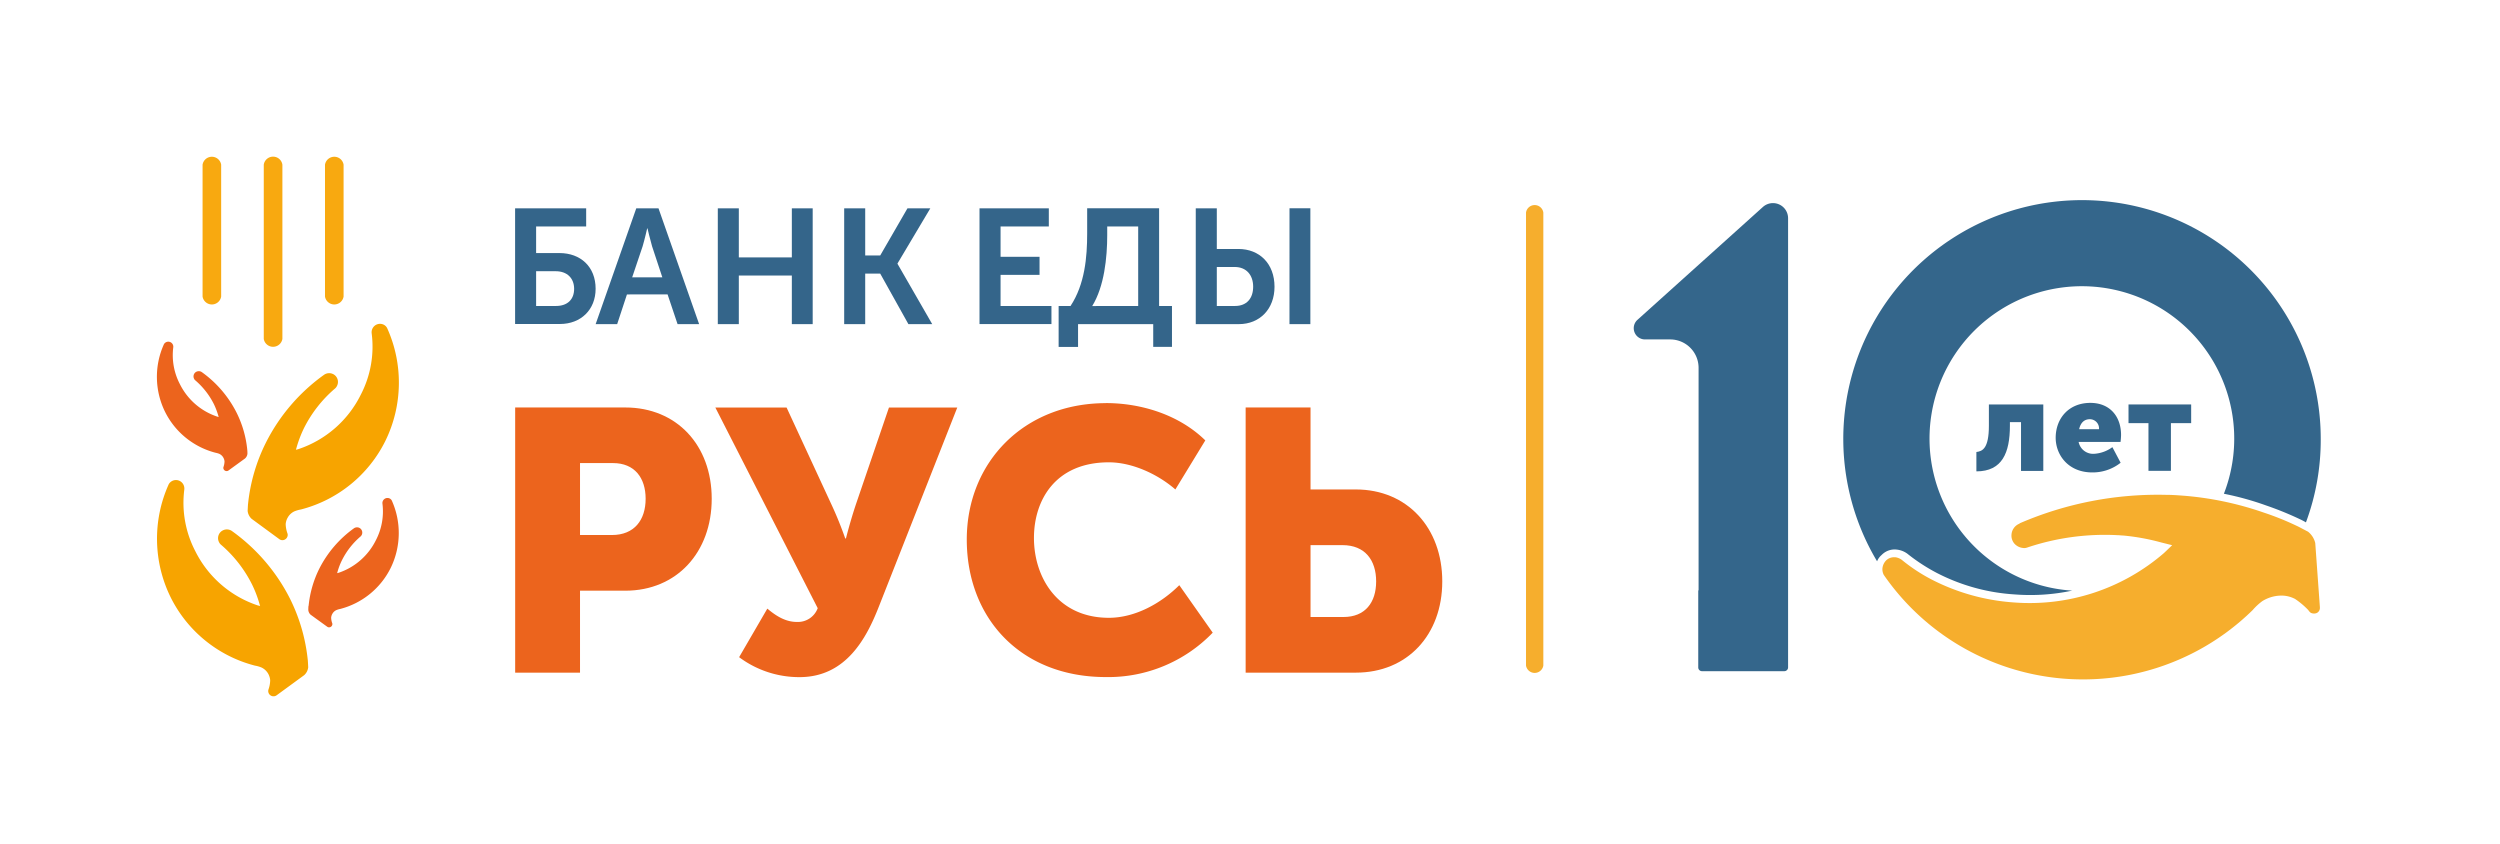 <svg xmlns="http://www.w3.org/2000/svg" viewBox="0 0 751.7 253.65"><defs><style>.cls-1{fill:#34658a;}.cls-2{fill:#34668b;}.cls-3{fill:#f6ae2d;}.cls-4{fill:#ec641d;}.cls-5{fill:#f7a400;}.cls-6{fill:#f8a910;}</style></defs><g id="Layer_2" data-name="Layer 2"><path class="cls-1" d="M594.26,135.91c1.79-.23,3.76-1,3.76-7.91v-6.39h16.36v20h-6.7V126.92h-3.34V128c0,8.14-2.32,13.73-10.08,13.73Z"/><path class="cls-1" d="M628.53,121.14c5.89,0,9.23,4.11,9.23,9.65a18.55,18.55,0,0,1-.16,2.1H625a4.44,4.44,0,0,0,4.65,3.56,10.32,10.32,0,0,0,5.5-2l2.48,4.69a13.58,13.58,0,0,1-8.53,2.91c-7.13,0-11-5.16-11-10.47C618.14,125.72,622.1,121.14,628.53,121.14Zm2.6,7.91a2.77,2.77,0,0,0-2.75-3c-1.94,0-2.87,1.39-3.22,3Z"/><path class="cls-1" d="M646,127.23h-6v-5.62h18.84v5.62h-6.09v14.34H646Z"/><path class="cls-2" d="M570.3,165.25a6.55,6.55,0,0,1,3.22,1.25,55.12,55.12,0,0,0,8.71,5.7,58.79,58.79,0,0,0,23.53,6.53,60.51,60.51,0,0,0,17.31-1.14,45.81,45.81,0,1,1,45.61-29.13A88.45,88.45,0,0,1,681.43,152a96.19,96.19,0,0,1,10.16,4.14,18.44,18.44,0,0,1,1.76.93,71.21,71.21,0,0,0,4.45-25,71.78,71.78,0,1,0-133.4,36.7,4.78,4.78,0,0,1,1.34-1.87A5.43,5.43,0,0,1,570.3,165.25Z"/><path class="cls-3" d="M696.15,163.28a6.16,6.16,0,0,0-2.18-3.42c-.83-.41-2.9-1.55-3.42-1.76a83.86,83.86,0,0,0-9.95-4A96.63,96.63,0,0,0,655.93,149c-1.45-.1-2.91-.21-4.67-.21a104.77,104.77,0,0,0-43.85,8.5l-.31.21a3.81,3.81,0,0,0-2.28,3.21,3.69,3.69,0,0,0,.83,2.7,4,4,0,0,0,2.59,1.35,2.55,2.55,0,0,0,1.25-.11,73.29,73.29,0,0,1,27.26-3.73c.52,0,1.14.1,1.66.1a65.92,65.92,0,0,1,11.4,2.08l3.32.83-2.49,2.38a61.77,61.77,0,0,1-45.3,14.82,63.45,63.45,0,0,1-24.46-6.84,51.91,51.91,0,0,1-9-5.91,4.19,4.19,0,0,0-2-.83h-.31a3.41,3.41,0,0,0-2.49,1A4,4,0,0,0,566,171a3.7,3.7,0,0,0,.42,1.87,72.82,72.82,0,0,0,110.91,10.57,17.71,17.71,0,0,1,2.9-2.69,10.9,10.9,0,0,1,5.39-1.66h.83a8.91,8.91,0,0,1,3.63,1,24,24,0,0,1,3.94,3.31l.31.42.42.41a2.28,2.28,0,0,0,1.45.21,1.6,1.6,0,0,0,1.14-.83,1.76,1.76,0,0,0,.2-1v-.1Z"/><path class="cls-2" d="M494.61,102.06h7.58a8.54,8.54,0,0,1,8.54,8.55v66.92h-.1v23.15a1.12,1.12,0,0,0,1.13,1.13h24.75a1.13,1.13,0,0,0,1.13-1.13V65.62a4.54,4.54,0,0,0-7.58-3.38L492.35,96.17A3.38,3.38,0,0,0,494.61,102.06Z"/><path class="cls-4" d="M92.8,182.12A31.94,31.94,0,0,1,96,171a33.65,33.65,0,0,1,10.41-12.14h0a1.62,1.62,0,0,1,1.65-.14,1.59,1.59,0,0,1,.7,2.13,1.66,1.66,0,0,1-.32.43,22.76,22.76,0,0,0-5.65,7.23,19.94,19.94,0,0,0-1.3,3.4l-.12.43.43-.11A19.39,19.39,0,0,0,113,162.47a18.75,18.75,0,0,0,2-11,1.52,1.52,0,0,1,2.18-1.58,1.48,1.48,0,0,1,.61.58,23.85,23.85,0,0,1-.34,20.34,23.53,23.53,0,0,1-15.16,12.29,5.91,5.91,0,0,0-1.17.35,2.67,2.67,0,0,0-1.15,1.05l-.12.21a2.94,2.94,0,0,0-.28,1,5.19,5.19,0,0,0,.31,1.63h0a.94.94,0,0,1,.06.29,1,1,0,0,1-1,1,.93.93,0,0,1-.53-.17h0l-5-3.62a2.18,2.18,0,0,1-.71-1.42s0-1,.07-1.26"/><path class="cls-5" d="M92.55,198.53A53.58,53.58,0,0,0,87.19,180,56.13,56.13,0,0,0,69.78,159.7h0a2.65,2.65,0,0,0-2.76-.23A2.61,2.61,0,0,0,65.85,163a2.28,2.28,0,0,0,.52.72,38.26,38.26,0,0,1,9.45,12.09A34.75,34.75,0,0,1,78,181.51l.21.7-.73-.18A32.41,32.41,0,0,1,58.71,165.7a31.47,31.47,0,0,1-3.3-18.44,2.59,2.59,0,0,0-.24-1.5,2.51,2.51,0,0,0-4.43-.17,39.86,39.86,0,0,0,.57,34,39.27,39.27,0,0,0,25.35,20.55,9,9,0,0,1,2,.58,4.57,4.57,0,0,1,1.93,1.77l.19.35a4.89,4.89,0,0,1,.46,1.7,8.79,8.79,0,0,1-.5,2.73h0a1.57,1.57,0,0,0-.09.48,1.59,1.59,0,0,0,2.5,1.33h0L91.47,203a3.72,3.72,0,0,0,1.2-2.36s-.08-1.74-.12-2.12"/><path class="cls-4" d="M74.34,135.15a31.9,31.9,0,0,0-3.22-11.1,33.55,33.55,0,0,0-10.41-12.14h0a1.62,1.62,0,0,0-1.65-.14,1.56,1.56,0,0,0-.7,2.12,1.31,1.31,0,0,0,.31.43,22.89,22.89,0,0,1,5.66,7.23,22.25,22.25,0,0,1,1.3,3.41l.12.43-.43-.12a19.35,19.35,0,0,1-11.23-9.77,18.75,18.75,0,0,1-2-11,1.51,1.51,0,0,0-2.8-1,23.82,23.82,0,0,0,.34,20.33,23.53,23.53,0,0,0,15.17,12.3,6,6,0,0,1,1.16.34,2.78,2.78,0,0,1,1.16,1.06c0,.07.08.14.11.21a2.82,2.82,0,0,1,.28,1,5.43,5.43,0,0,1-.3,1.63h0a.88.88,0,0,0-.06.28,1,1,0,0,0,1,1,1,1,0,0,0,.53-.17h0l5-3.63a2.24,2.24,0,0,0,.72-1.41s0-1-.07-1.26"/><path class="cls-5" d="M74.58,151.56A53.32,53.32,0,0,1,80,133a56.1,56.1,0,0,1,17.4-20.28h0a2.68,2.68,0,0,1,2.76-.24,2.63,2.63,0,0,1,1.17,3.55,2.45,2.45,0,0,1-.52.72,38.21,38.21,0,0,0-9.46,12.08,35.78,35.78,0,0,0-2.17,5.7l-.2.71.72-.19a32.38,32.38,0,0,0,18.76-16.33,31.33,31.33,0,0,0,3.3-18.45,2.55,2.55,0,0,1,.24-1.49,2.52,2.52,0,0,1,3.4-1.14,2.36,2.36,0,0,1,1,1,39.83,39.83,0,0,1-.56,34,39.34,39.34,0,0,1-25.36,20.55,9.38,9.38,0,0,0-2,.58,4.48,4.48,0,0,0-1.92,1.77c-.06.12-.13.23-.19.34a4.8,4.8,0,0,0-.47,1.71,8.93,8.93,0,0,0,.51,2.73h0a1.58,1.58,0,0,1,.1.48,1.61,1.61,0,0,1-1.62,1.62,1.54,1.54,0,0,1-.88-.29h0L75.66,156a3.77,3.77,0,0,1-1.2-2.37s.08-1.73.12-2.11"/><path class="cls-6" d="M66.5,89.16a2.83,2.83,0,0,1-5.59,0V49.52a2.83,2.83,0,0,1,5.59,0Z"/><path class="cls-6" d="M103.31,89.16a2.83,2.83,0,0,1-5.59,0V49.52a2.83,2.83,0,0,1,5.59,0Z"/><path class="cls-6" d="M84.91,101.91a2.84,2.84,0,0,1-5.6,0V49.52a2.83,2.83,0,0,1,5.6,0Z"/><path class="cls-4" d="M154.9,122.52H188c15.5,0,26,11.38,26,27.45s-10.49,27.64-26,27.64h-13.6v24.64H154.9ZM184,160.87c6.77,0,10.13-4.57,10.13-10.9s-3.36-10.73-9.81-10.73h-9.92v21.63Z"/><path class="cls-4" d="M230.72,183c2.11,1.76,5.12,4,8.81,4a6.35,6.35,0,0,0,6.34-4.13l-30.78-60.33h21.42l13.26,28.66a109.61,109.61,0,0,1,4.37,10.7h.22s1.23-5,3.11-10.59l9.82-28.77h20.54l-23.55,59.79c-3.67,9.37-9.8,21.27-23.87,21.27a30.19,30.19,0,0,1-18.17-6Z"/><path class="cls-4" d="M332.52,121.2c10.7,0,22.07,3.55,29.89,11.22l-9,14.75c-5.12-4.47-12.84-8.16-20-8.16-16,0-22.52,11.28-22.52,22.75,0,11.84,7.12,24,22.52,24,7.91,0,15.72-4.36,21.18-9.81l10.05,14.28a43.61,43.61,0,0,1-32.12,13.35c-25.65,0-41.83-17.71-41.83-41.36,0-23.21,17.18-41,41.83-41"/><path class="cls-4" d="M374.54,122.52h19.51v24.65h13.61c15.5,0,26,11.58,26,27.64s-10.48,27.44-26,27.44H374.54Zm29.43,63c6.48,0,9.81-4.33,9.81-10.7s-3.33-10.91-10.13-10.91h-9.6v21.61Z"/><path class="cls-1" d="M154.88,62.65h21.37v5.44H161.2v8h7c6.38,0,10.89,4.12,10.89,10.74,0,6.27-4.41,10.59-10.74,10.59H154.88ZM167.18,92c3.49,0,5.45-2,5.45-5.15s-2.06-5.3-5.54-5.3H161.2V92Z"/><path class="cls-1" d="M191.31,62.65H198l12.21,34.81h-6.48l-3-8.93H188.51l-2.94,8.93H179.1Zm7.84,20.74-3.08-9.32c-.59-2-1.38-5.39-1.38-5.39h-.1s-.78,3.43-1.37,5.39l-3.14,9.32Z"/><path class="cls-1" d="M215.83,62.65h6.32V77.4h15.94V62.65h6.27V97.46h-6.27V82.85H222.15V97.46h-6.32Z"/><path class="cls-1" d="M253.83,62.65h6.32V76.82h4.51l8.19-14.17h6.87l-9.86,16.57v.1L280.3,97.46h-7.16l-8.48-15.2h-4.51v15.2h-6.32Z"/><path class="cls-1" d="M294.52,62.65h20.84v5.44H300.85v9.12h11.72v5.44H300.85V92h15.3v5.44H294.52Z"/><path class="cls-1" d="M321.89,92c4.31-6.53,5-14.71,5-21.77v-7.6h21.63V92h3.87v12.3h-5.64V97.46h-22.6v6.86h-5.84V92Zm20.34,0V68.09h-9.31v2.6c0,6.81-.89,15.44-4.51,21.33Z"/><path class="cls-1" d="M359.54,62.65h6.33V74.86h6.47c6.37,0,10.88,4.41,10.88,11.37,0,6.67-4.41,11.23-10.73,11.23H359.54ZM371.36,92c3.48,0,5.44-2.26,5.44-5.79s-2.06-5.93-5.54-5.93h-5.39V92Zm16.37-29.37H394V97.46h-6.28Z"/><path class="cls-3" d="M464.05,200.12a2.64,2.64,0,0,1-5.21,0V63.93a2.63,2.63,0,0,1,5.21,0Z"/></g></svg>